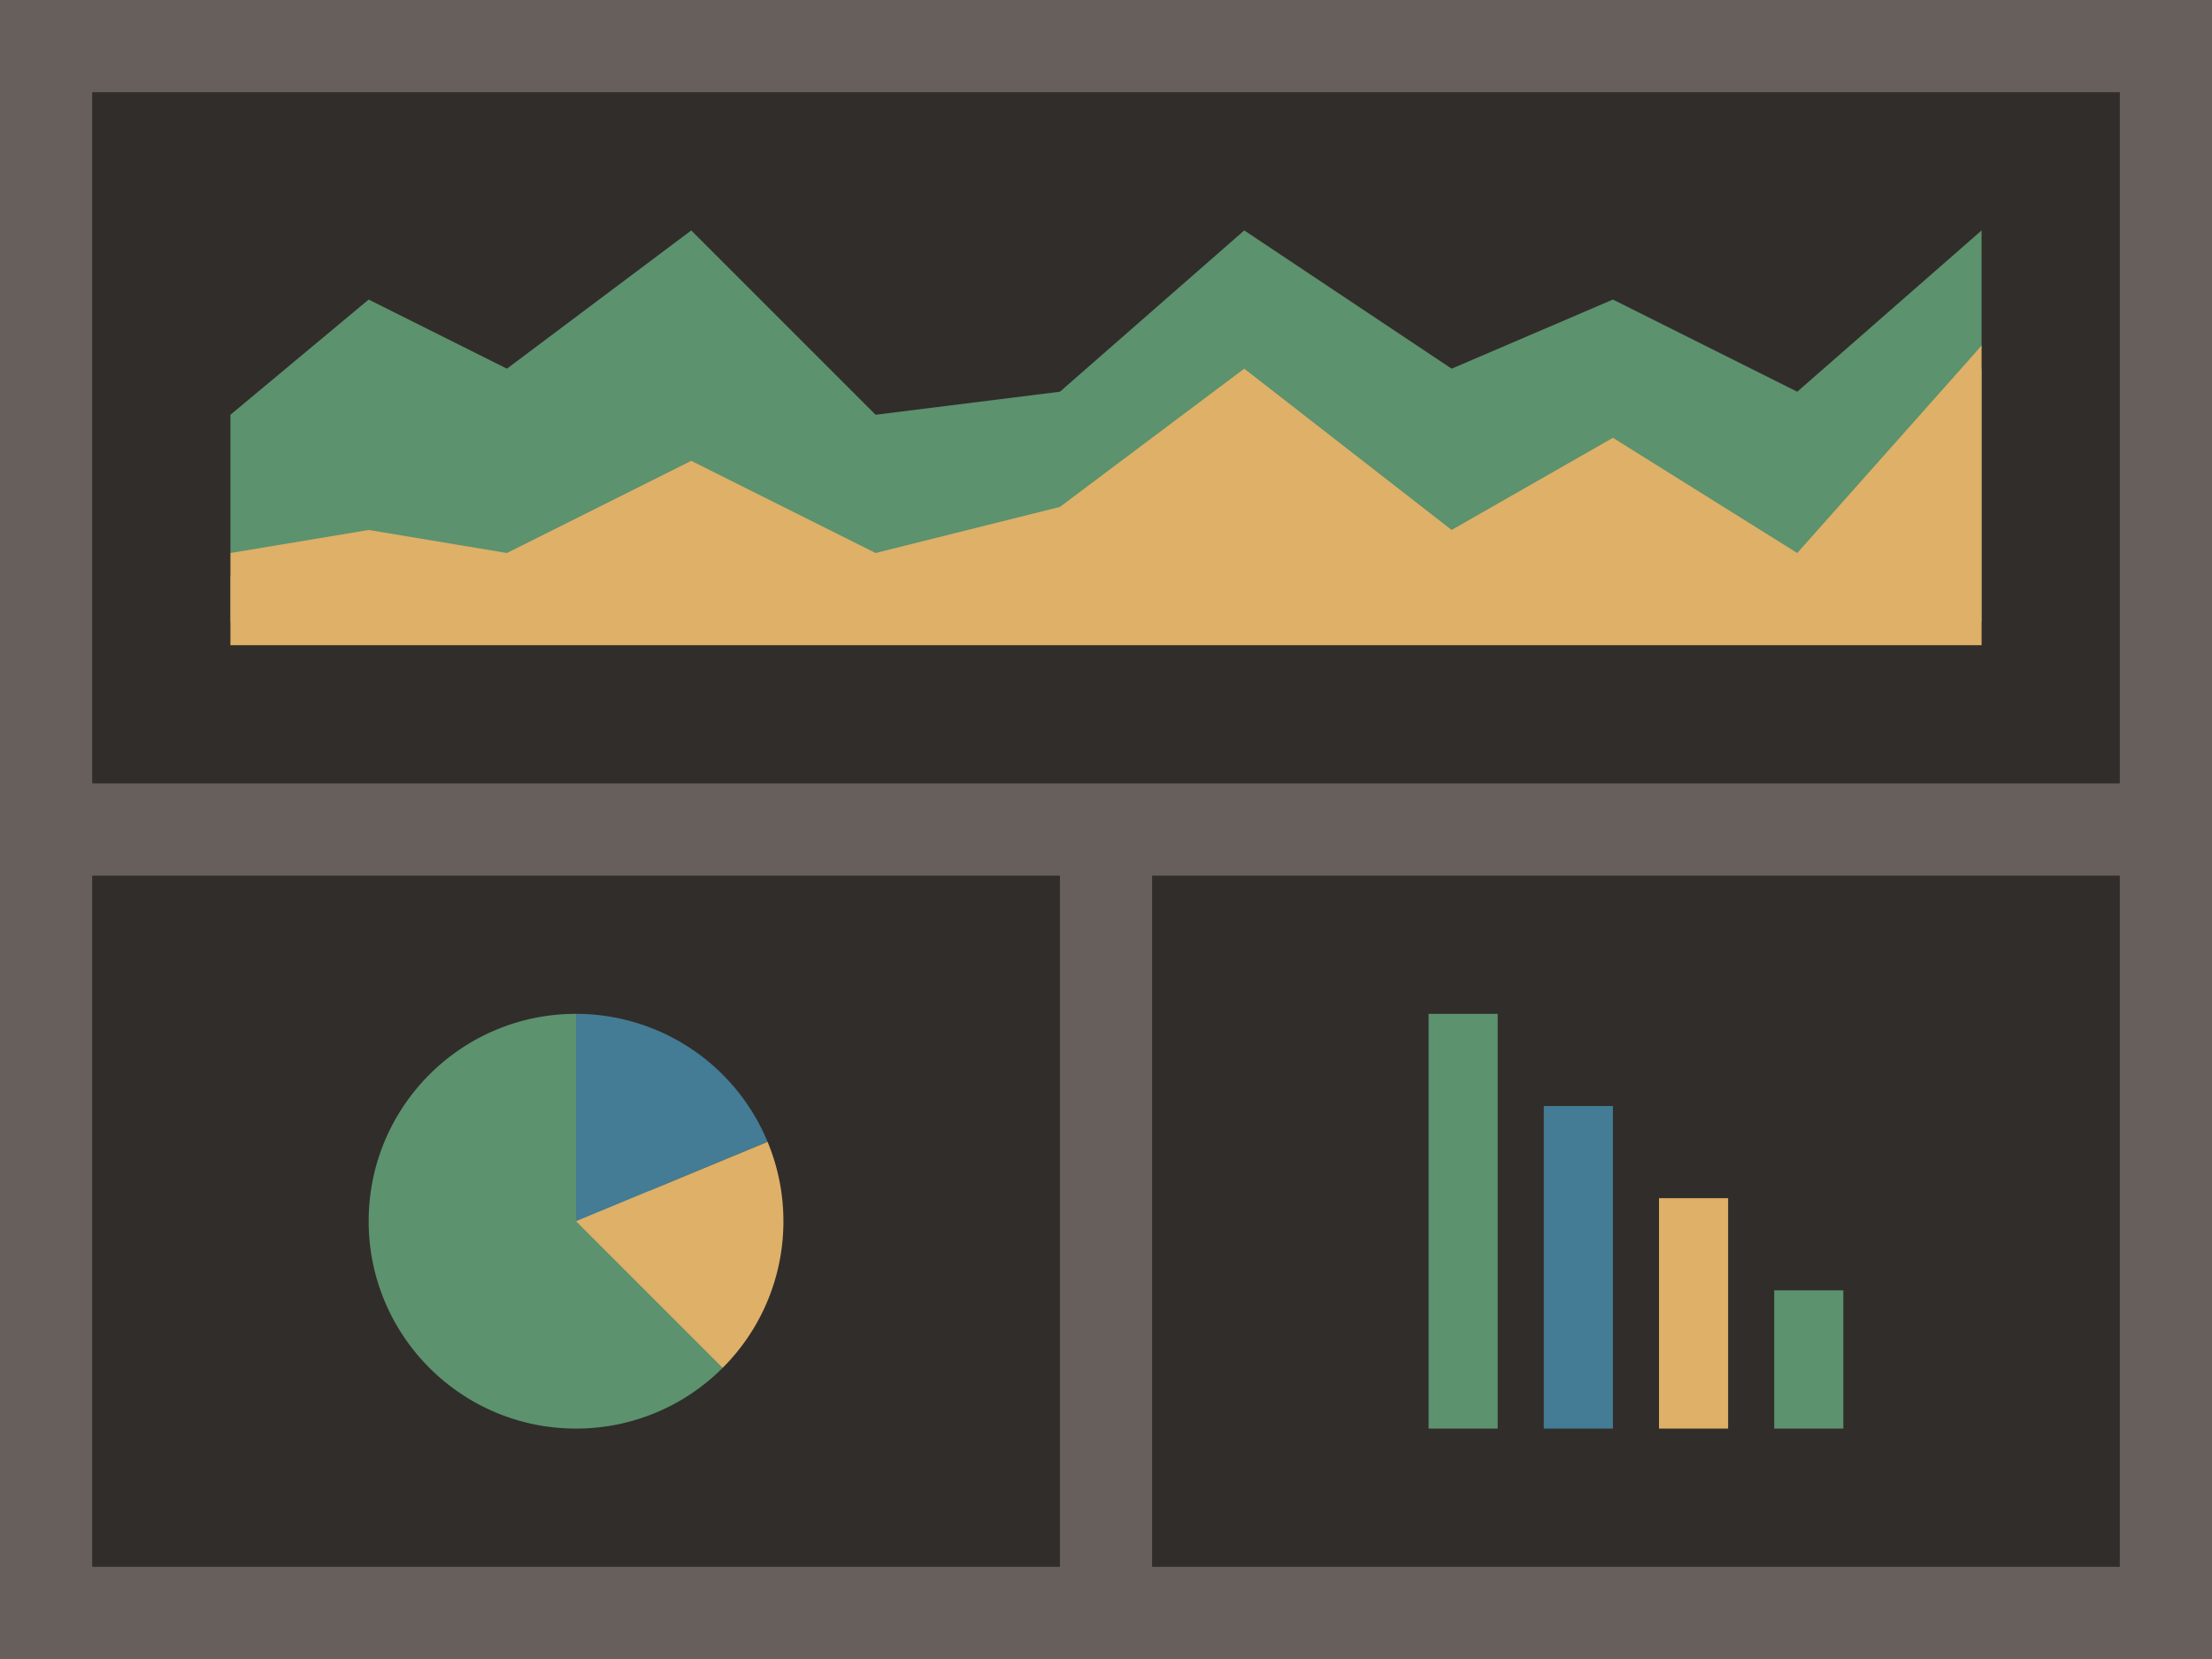 <svg width="96" height="72" xmlns="http://www.w3.org/2000/svg" viewBox="0 0 96 72"><path fill="#665f5b" d="M0 0h96v72H0z" data-name="bkgds_rw_dark"/><g data-name="icons_rw_dark"><path fill="#312d2a" d="M4 4h88v30H4z"/><path fill="#5c926d" d="m86 10-8 7-8-4-7 3-9-6-8 7-8 1-8-8-8 6-6-3-6 5v6l2 1h73l1-10z"/><path fill="#5c926d" d="m86 16-8 9-8-5-7 4-9-7-8 6-8 2-8-4-8 4-6-1-6 1v2h76z"/><path fill="#deb068" d="m86 15-8 9-8-5-7 4-9-7-8 6-8 2-8-4-8 4-6-1-6 1v4h76z"/><path fill="#312d2a" d="M4 38h42v30H4zm46 0h42v30H50z"/><path fill="#5c926d" d="M25 44c-4.971 0-9 4.029-9 9s4.029 9 9 9a8.972 8.972 0 0 0 6.364-2.636z"/><path fill="#437c94" d="M33.314 49.556A9 9 0 0 0 25 44v9z"/><path fill="#deb068" d="M33.314 49.556 25 53l6.364 6.364A8.972 8.972 0 0 0 34 53a8.97 8.97 0 0 0-.686-3.444"/><path fill="#437c94" d="M67 48h3v14h-3z"/><path fill="#5c926d" d="M62 44h3v18h-3z"/><path fill="#deb068" d="M72 52h3v10h-3z"/><path fill="#5c926d" d="M77 56h3v6h-3z"/></g></svg>
